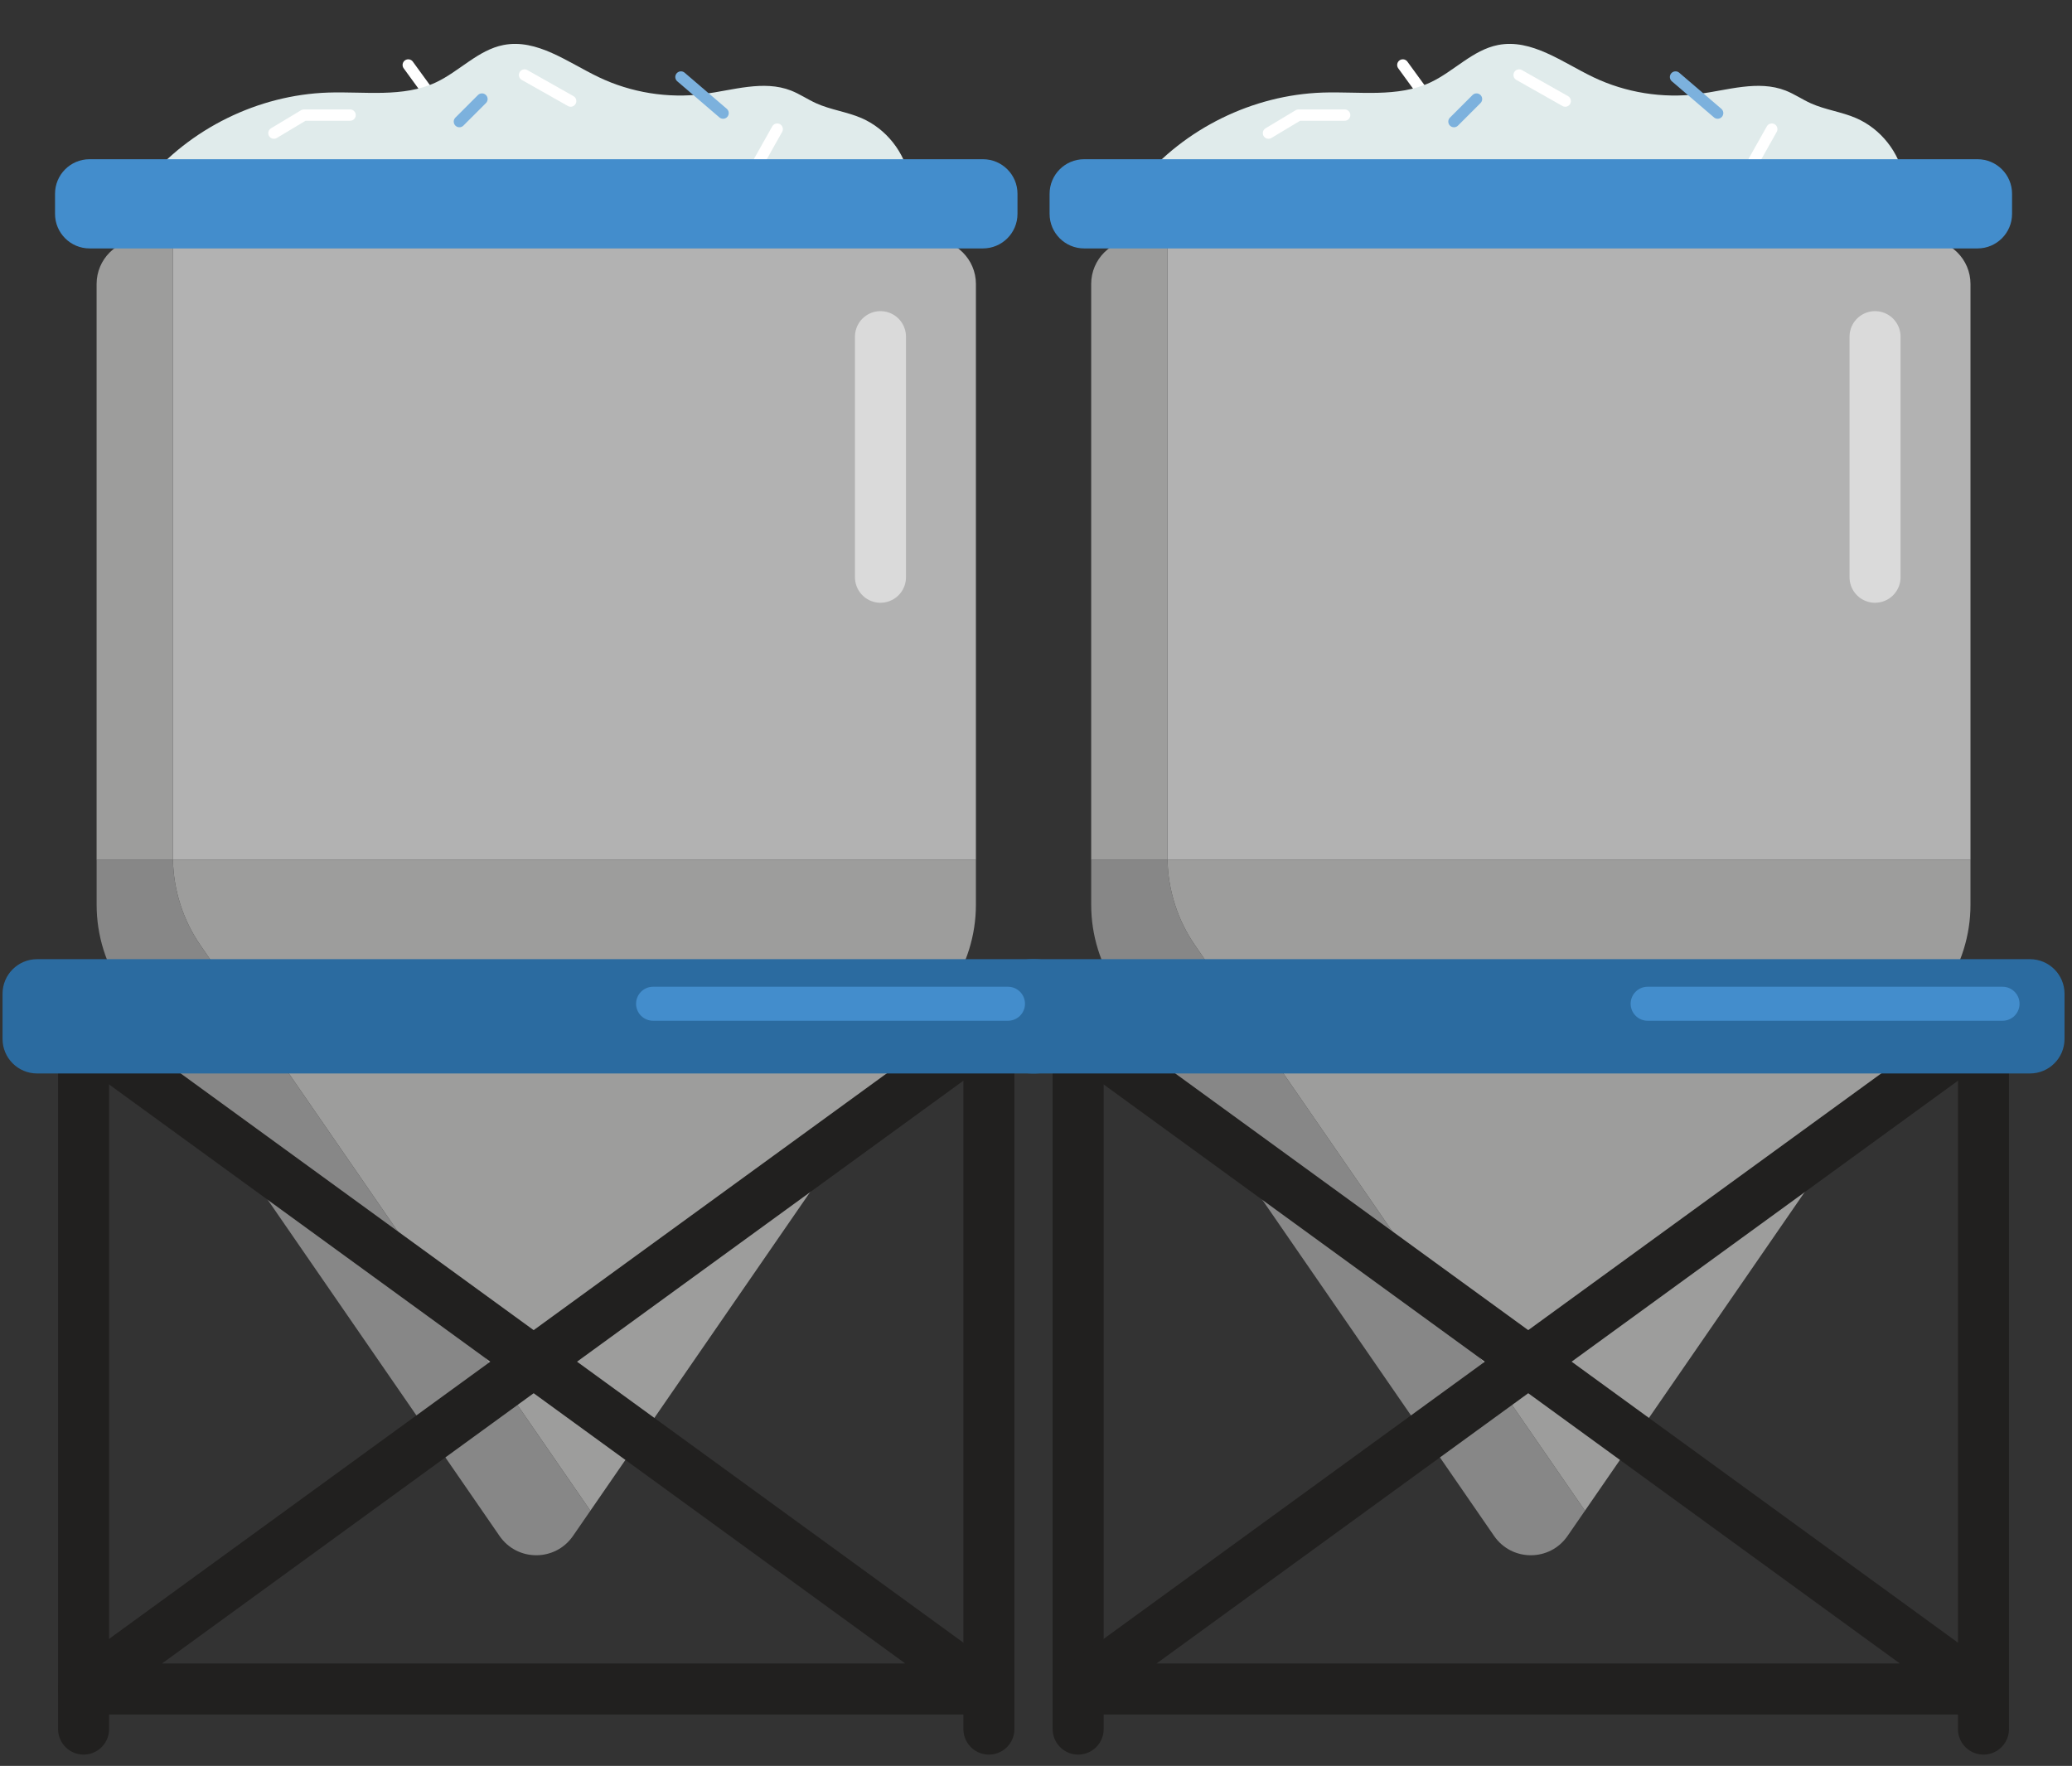 <?xml version="1.0" encoding="UTF-8"?> <svg xmlns="http://www.w3.org/2000/svg" width="298" height="254" viewBox="0 0 298 254"><rect x="0" y="0" width="298" height="254" fill="#333333" stroke="none"/><path id="--34" fill="none" stroke="#ffffff" stroke-width="1.629" stroke-linecap="round" stroke-linejoin="round" d="M 58.716 9.345 L 63.333 15.69"></path><path id="--33" fill="#e0ebeb" stroke="none" d="M 20.922 26.218 C 27.329 18.469 37.149 13.649 47.198 13.315 C 52.434 13.14 57.963 14.069 62.704 11.845 C 66.07 10.266 68.757 7.191 72.407 6.474 C 77.235 5.529 81.66 8.97 86.101 11.095 C 90.763 13.328 96.075 14.182 101.199 13.528 C 105.411 12.986 109.806 11.482 113.764 13.024 C 115.026 13.519 116.16 14.303 117.397 14.861 C 119.476 15.798 121.8 16.078 123.892 16.982 C 127.446 18.515 130.133 21.906 130.803 25.718 C 131.478 29.526 130.12 33.638 127.308 36.296 C 123.25 40.133 117.147 40.587 111.568 40.833 C 85.726 41.962 59.454 43.049 34.366 36.75 C 29.133 35.438 23.146 32.942 22.047 27.663"></path><path id="--32" fill="none" stroke="#ffffff" stroke-width="1.629" stroke-linecap="round" stroke-linejoin="round" d="M 75.443 10.787 L 82.076 14.537"></path><path id="--31" fill="none" stroke="#ffffff" stroke-width="1.629" stroke-linecap="round" stroke-linejoin="round" d="M 39.395 19.15 L 43.719 16.555 L 50.352 16.555"></path><path id="--30" fill="none" stroke="#7cb1dd" stroke-width="1.629" stroke-linecap="round" stroke-linejoin="round" d="M 97.937 11.076 L 103.995 16.267"></path><path id="--29" fill="none" stroke="#ffffff" stroke-width="1.629" stroke-linecap="round" stroke-linejoin="round" d="M 109.184 23.188 L 111.78 18.572"></path><path id="--28" fill="none" stroke="#7cb1dd" stroke-width="1.629" stroke-linecap="round" stroke-linejoin="round" d="M 66.071 17.492 L 69.316 14.247"></path><path id="--27" fill="#9d9d9c" stroke="none" d="M 24.855 123.209 L 24.855 34.433 L 20.31 34.433 C 16.769 34.433 13.894 37.303 13.894 40.849 L 13.894 123.693 L 24.872 123.693 C 24.872 123.53 24.855 123.372 24.855 123.209"></path><path id="--26" fill="#b2b2b2" stroke="none" d="M 24.874 123.69 L 140.359 123.69 L 140.359 40.847 C 140.359 37.306 137.476 34.435 133.935 34.435 L 24.857 34.435 L 24.857 123.207 C 24.857 123.37 24.87 123.528 24.874 123.69"></path><path id="--25" fill="#878787" stroke="none" d="M 17.731 142.441 L 71.845 220.927 C 74.394 224.627 79.856 224.627 82.406 220.927 L 84.91 217.298 C 84.91 217.29 84.897 217.29 84.897 217.278 L 28.825 135.959 C 26.33 132.343 24.967 128.077 24.872 123.69 L 13.898 123.69 L 13.898 130.139 C 13.898 134.53 15.231 138.821 17.731 142.441"></path><path id="--24" fill="#9d9d9c" stroke="none" d="M 28.827 135.959 L 84.899 217.278 C 84.899 217.286 84.907 217.286 84.907 217.299 L 136.521 142.442 C 139.012 138.821 140.358 134.53 140.358 130.139 L 140.358 123.69 L 24.873 123.69 C 24.969 128.077 26.331 132.343 28.827 135.959"></path><path id="--23" fill="none" stroke="#21201f" stroke-width="7.337" stroke-linecap="round" stroke-linejoin="round" d="M 12.022 248.706 L 12.022 148.781 L 142.226 148.781 L 142.226 248.706"></path><path id="--22" fill="none" stroke="#21201f" stroke-width="7.337" stroke-linecap="round" stroke-linejoin="round" d="M 141.483 148.78 L 12.021 242.938 L 141.483 242.938 L 12.021 148.78"></path><path id="--21" fill="#438dcc" stroke="none" d="M 141.368 35.733 L 12.884 35.733 C 10.138 35.733 7.914 33.508 7.914 30.763 L 7.914 27.871 C 7.914 25.126 10.138 22.901 12.884 22.901 L 141.368 22.901 C 144.113 22.901 146.338 25.126 146.338 27.871 L 146.338 30.763 C 146.338 33.508 144.113 35.733 141.368 35.733"></path><path id="--20" fill="#2b6ba0" stroke="none" d="M 148.914 154.404 L 5.336 154.404 C 2.591 154.404 0.366 152.179 0.366 149.433 L 0.366 142.934 C 0.366 140.193 2.591 137.964 5.336 137.964 L 148.914 137.964 C 151.659 137.964 153.884 140.193 153.884 142.934 L 153.884 149.433 C 153.884 152.179 151.659 154.404 148.914 154.404"></path><path id="--19" fill="none" stroke="#dadada" stroke-width="7.337" stroke-linecap="round" stroke-linejoin="round" d="M 126.631 48.422 L 126.631 83.03"></path><path id="--18" fill="none" stroke="#ffffff" stroke-width="1.629" stroke-linecap="round" stroke-linejoin="round" d="M 201.758 9.345 L 206.374 15.69"></path><path id="--17" fill="#e0ebeb" stroke="none" d="M 163.963 26.218 C 170.37 18.469 180.19 13.649 190.239 13.315 C 195.476 13.14 201.004 14.069 205.745 11.845 C 209.111 10.266 211.799 7.191 215.448 6.474 C 220.277 5.529 224.701 8.97 229.142 11.095 C 233.804 13.328 239.116 14.182 244.24 13.528 C 248.452 12.986 252.848 11.482 256.805 13.024 C 258.068 13.519 259.201 14.303 260.438 14.861 C 262.517 15.798 264.842 16.078 266.933 16.982 C 270.487 18.515 273.174 21.906 273.845 25.718 C 274.52 29.526 273.162 33.638 270.349 36.296 C 266.292 40.133 260.188 40.587 254.61 40.833 C 228.767 41.962 202.496 43.049 177.407 36.75 C 172.174 35.438 166.188 32.942 165.088 27.663"></path><path id="--16" fill="none" stroke="#ffffff" stroke-width="1.629" stroke-linecap="round" stroke-linejoin="round" d="M 218.484 10.787 L 225.117 14.537"></path><path id="--15" fill="none" stroke="#ffffff" stroke-width="1.629" stroke-linecap="round" stroke-linejoin="round" d="M 182.436 19.15 L 186.76 16.555 L 193.393 16.555"></path><path id="--14" fill="none" stroke="#7cb1dd" stroke-width="1.629" stroke-linecap="round" stroke-linejoin="round" d="M 240.979 11.076 L 247.036 16.267"></path><path id="--13" fill="none" stroke="#ffffff" stroke-width="1.629" stroke-linecap="round" stroke-linejoin="round" d="M 252.225 23.188 L 254.821 18.572"></path><path id="--12" fill="none" stroke="#7cb1dd" stroke-width="1.629" stroke-linecap="round" stroke-linejoin="round" d="M 209.112 17.492 L 212.357 14.247"></path><path id="--11" fill="#9d9d9c" stroke="none" d="M 167.897 123.209 L 167.897 34.433 L 163.351 34.433 C 159.81 34.433 156.936 37.303 156.936 40.849 L 156.936 123.693 L 167.913 123.693 C 167.913 123.53 167.897 123.372 167.897 123.209"></path><path id="--10" fill="#b2b2b2" stroke="none" d="M 167.915 123.69 L 283.4 123.69 L 283.4 40.847 C 283.4 37.306 280.517 34.435 276.976 34.435 L 167.898 34.435 L 167.898 123.207 C 167.898 123.37 167.911 123.528 167.915 123.69"></path><path id="--9" fill="#878787" stroke="none" d="M 160.772 142.441 L 214.886 220.927 C 217.436 224.627 222.898 224.627 225.447 220.927 L 227.951 217.298 C 227.951 217.29 227.939 217.29 227.939 217.278 L 171.867 135.959 C 169.371 132.343 168.009 128.077 167.913 123.69 L 156.939 123.69 L 156.939 130.139 C 156.939 134.53 158.272 138.821 160.772 142.441"></path><path id="--8" fill="#9d9d9c" stroke="none" d="M 171.868 135.959 L 227.94 217.278 C 227.94 217.286 227.948 217.286 227.948 217.299 L 279.562 142.442 C 282.054 138.821 283.399 134.53 283.399 130.139 L 283.399 123.69 L 167.914 123.69 C 168.01 128.077 169.372 132.343 171.868 135.959"></path><path id="--7" fill="none" stroke="#21201f" stroke-width="7.337" stroke-linecap="round" stroke-linejoin="round" d="M 155.063 248.706 L 155.063 148.781 L 285.267 148.781 L 285.267 248.706"></path><path id="--6" fill="none" stroke="#21201f" stroke-width="7.337" stroke-linecap="round" stroke-linejoin="round" d="M 284.525 148.78 L 155.062 242.938 L 284.525 242.938 L 155.062 148.78"></path><path id="--5" fill="#438dcc" stroke="none" d="M 284.409 35.733 L 155.925 35.733 C 153.18 35.733 150.955 33.508 150.955 30.763 L 150.955 27.871 C 150.955 25.126 153.18 22.901 155.925 22.901 L 284.409 22.901 C 287.154 22.901 289.379 25.126 289.379 27.871 L 289.379 30.763 C 289.379 33.508 287.154 35.733 284.409 35.733"></path><path id="--4" fill="#2b6ba0" stroke="none" d="M 291.955 154.404 L 148.377 154.404 C 145.632 154.404 143.407 152.179 143.407 149.433 L 143.407 142.934 C 143.407 140.193 145.632 137.964 148.377 137.964 L 291.955 137.964 C 294.7 137.964 296.925 140.193 296.925 142.934 L 296.925 149.433 C 296.925 152.179 294.7 154.404 291.955 154.404"></path><path id="--3" fill="none" stroke="#dadada" stroke-width="7.337" stroke-linecap="round" stroke-linejoin="round" d="M 269.673 48.422 L 269.673 83.03"></path><path id="--2" fill="none" stroke="#438dcc" stroke-width="4.891" stroke-linecap="round" stroke-linejoin="round" d="M 236.968 144.376 L 288.011 144.376"></path><path id="-" fill="none" stroke="#438dcc" stroke-width="4.891" stroke-linecap="round" stroke-linejoin="round" d="M 93.927 144.376 L 144.97 144.376"></path></svg> 